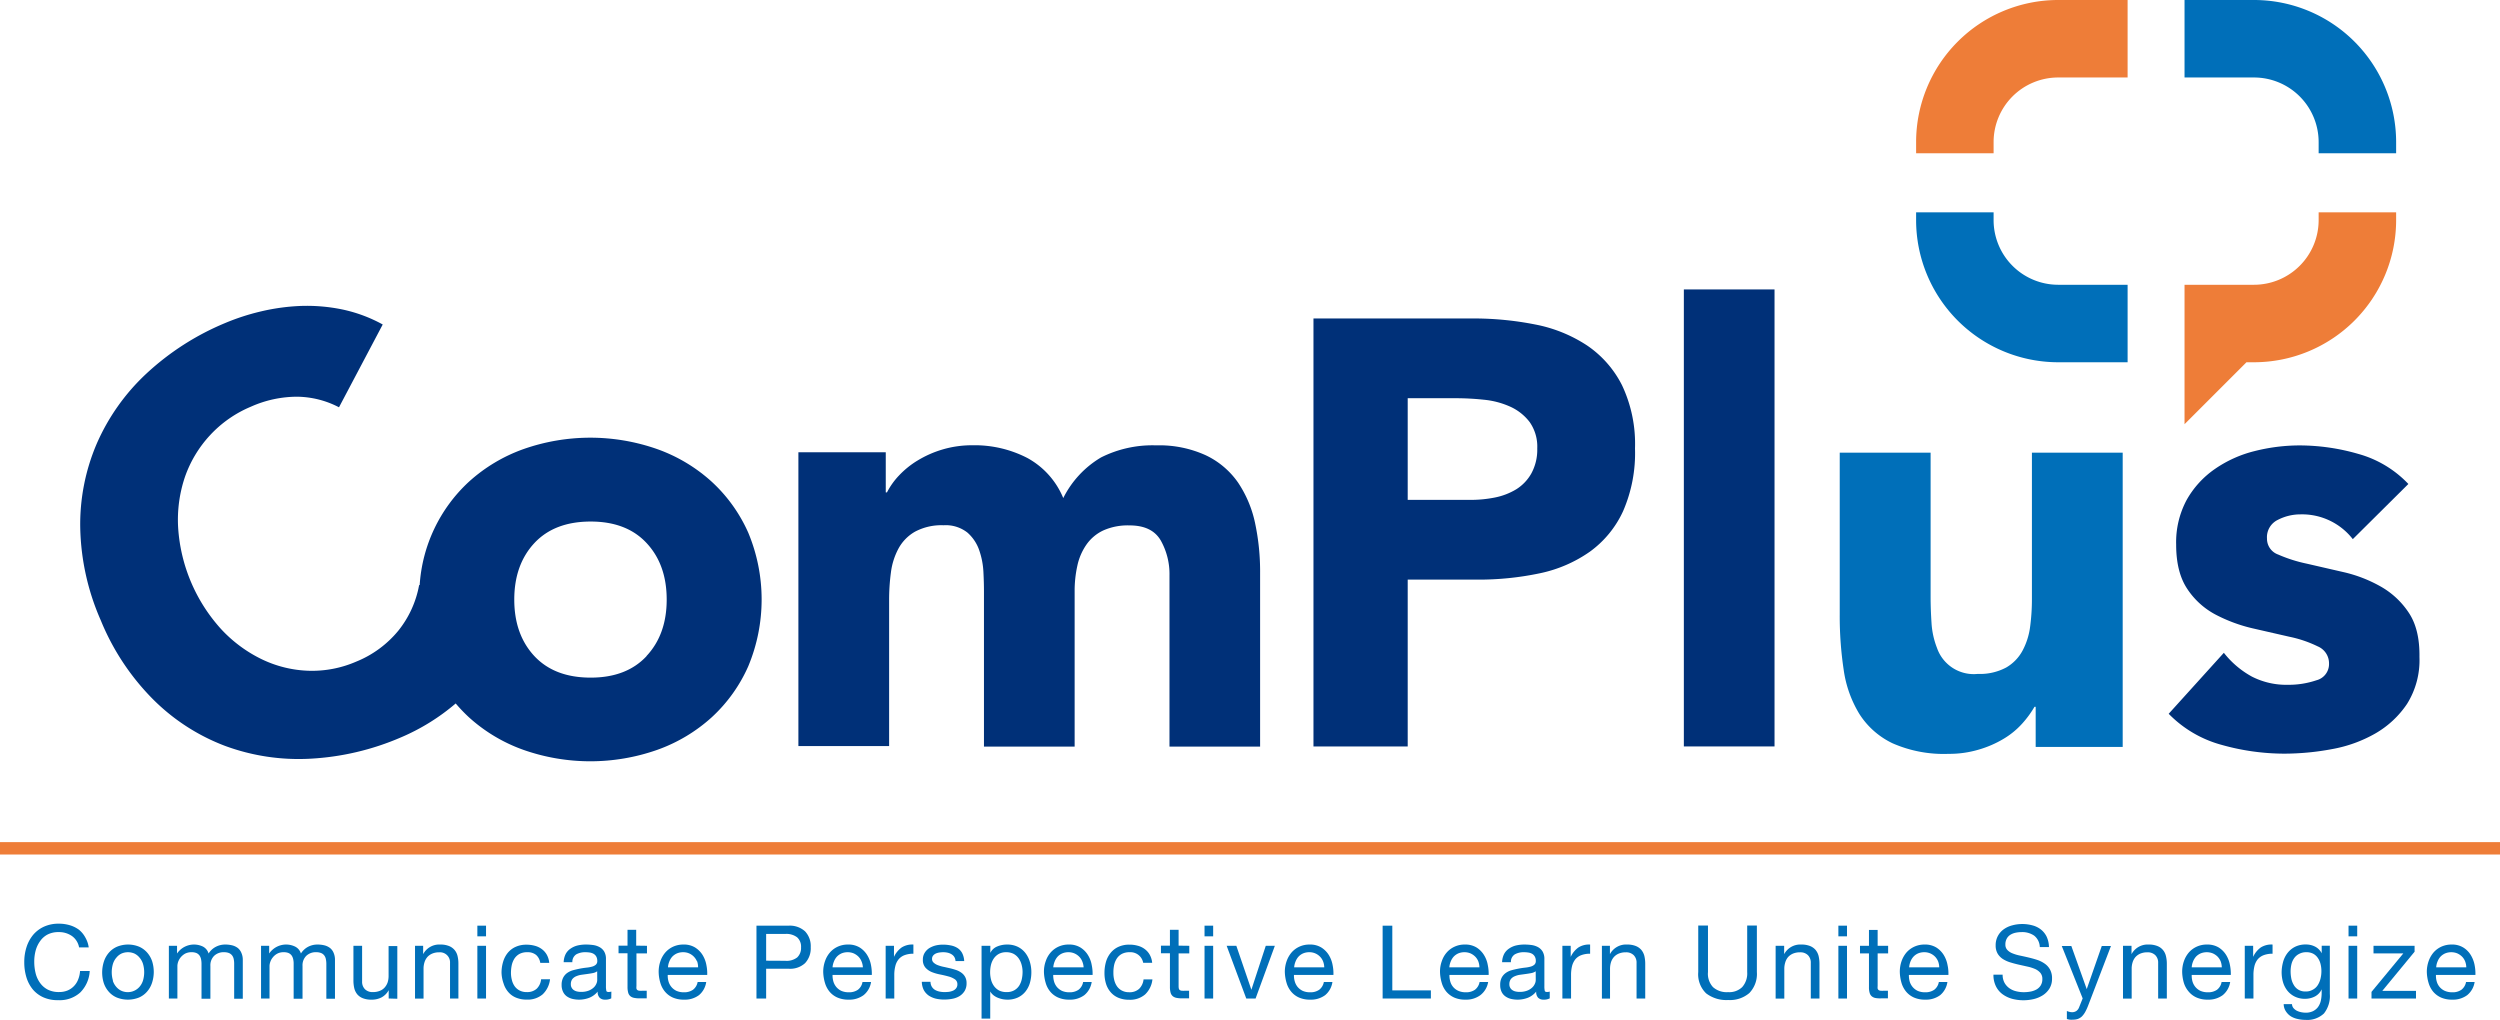 <svg xmlns="http://www.w3.org/2000/svg" viewBox="0 0 498.47 203.35"><defs><style>.cls-1{fill:#006fb9;}.cls-2{fill:#ee7d38;}.cls-3{fill:#003078;}</style></defs><title>about-logo</title><g id="レイヤー_2" data-name="レイヤー 2"><g id="Service"><path class="cls-1" d="M14.33,186.62a4.51,4.51,0,0,0-2.63-.77,4.68,4.68,0,0,0-2.23.49A4.2,4.2,0,0,0,8,187.65a5.72,5.72,0,0,0-.89,1.88,8.45,8.45,0,0,0-.28,2.2,9.4,9.4,0,0,0,.28,2.35A5.53,5.53,0,0,0,8,196a4.36,4.36,0,0,0,1.53,1.32,4.84,4.84,0,0,0,2.24.48,4.33,4.33,0,0,0,1.7-.31,3.8,3.8,0,0,0,1.28-.88,3.87,3.87,0,0,0,.84-1.33,5.29,5.29,0,0,0,.37-1.67h1.93A6.54,6.54,0,0,1,16,197.89a6.1,6.1,0,0,1-4.39,1.53,6.93,6.93,0,0,1-3-.58,5.88,5.88,0,0,1-2.1-1.6,7,7,0,0,1-1.25-2.4,10.15,10.15,0,0,1-.42-3,9.63,9.63,0,0,1,.45-3,7.29,7.29,0,0,1,1.31-2.43,6.2,6.2,0,0,1,2.16-1.64,7,7,0,0,1,3-.6,7.62,7.62,0,0,1,2.16.31,5.88,5.88,0,0,1,1.81.89A5.08,5.08,0,0,1,17,186.9a5.47,5.47,0,0,1,.69,2H15.77A3.58,3.58,0,0,0,14.33,186.62Z"/><path class="cls-1" d="M20.73,191.68a5.08,5.08,0,0,1,1-1.75,4.55,4.55,0,0,1,1.61-1.17,5.84,5.84,0,0,1,4.4,0,4.61,4.61,0,0,1,1.6,1.17,5.08,5.08,0,0,1,1,1.75,7.2,7.2,0,0,1,.32,2.17A7.07,7.07,0,0,1,30.3,196a5,5,0,0,1-1,1.74,4.46,4.46,0,0,1-1.6,1.16,6,6,0,0,1-4.4,0,4.41,4.41,0,0,1-1.61-1.16,5,5,0,0,1-1-1.74,7.07,7.07,0,0,1-.32-2.15A7.2,7.2,0,0,1,20.73,191.68Zm1.76,3.86a3.53,3.53,0,0,0,.71,1.25,3,3,0,0,0,1,.76,3.11,3.11,0,0,0,3.59-.76,3.53,3.53,0,0,0,.71-1.25,5.87,5.87,0,0,0,0-3.39,3.53,3.53,0,0,0-.71-1.25,3,3,0,0,0-1-.78,3.26,3.26,0,0,0-2.55,0,2.94,2.94,0,0,0-1,.78,3.53,3.53,0,0,0-.71,1.25,5.87,5.87,0,0,0,0,3.39Z"/><path class="cls-1" d="M35.3,188.58v1.54h0a4.09,4.09,0,0,1,5.17-1.38,2.28,2.28,0,0,1,1.12,1.38A3.74,3.74,0,0,1,43,188.8a4,4,0,0,1,1.9-.47,5.8,5.8,0,0,1,1.44.17,3.14,3.14,0,0,1,1.1.54,2.53,2.53,0,0,1,.71,1,3.45,3.45,0,0,1,.26,1.39v7.71H46.69V192.2a4.5,4.5,0,0,0-.08-.92,1.81,1.81,0,0,0-.3-.74,1.55,1.55,0,0,0-.62-.5,2.54,2.54,0,0,0-1-.18,2.71,2.71,0,0,0-2,.73,2.65,2.65,0,0,0-.74,2v6.54H40.18V192.2a4.62,4.62,0,0,0-.09-.94,2,2,0,0,0-.31-.74,1.53,1.53,0,0,0-.6-.49,2.44,2.44,0,0,0-1-.17,2.68,2.68,0,0,0-1.3.3,3.16,3.16,0,0,0-.87.74,3.21,3.21,0,0,0-.49.88,2.94,2.94,0,0,0-.15.77v6.54H33.67V188.58Z"/><path class="cls-1" d="M53.67,188.58v1.54h0a4.09,4.09,0,0,1,5.17-1.38A2.28,2.28,0,0,1,60,190.12a3.74,3.74,0,0,1,1.39-1.32,4,4,0,0,1,1.91-.47,5.66,5.66,0,0,1,1.43.17,3.06,3.06,0,0,1,1.1.54,2.43,2.43,0,0,1,.71,1,3.45,3.45,0,0,1,.25,1.39v7.71H65.07V192.2a4.49,4.49,0,0,0-.09-.92,1.81,1.81,0,0,0-.3-.74,1.48,1.48,0,0,0-.62-.5,2.5,2.5,0,0,0-1-.18,2.71,2.71,0,0,0-2,.73,2.65,2.65,0,0,0-.74,2v6.54H58.55V192.2a4,4,0,0,0-.09-.94,2,2,0,0,0-.31-.74,1.53,1.53,0,0,0-.6-.49,2.41,2.41,0,0,0-1-.17,2.62,2.62,0,0,0-1.29.3,2.89,2.89,0,0,0-.87.74,2.76,2.76,0,0,0-.49.88,2.64,2.64,0,0,0-.16.77v6.54H52.05V188.58Z"/><path class="cls-1" d="M77.5,199.09v-1.66h0a3.53,3.53,0,0,1-1.41,1.43,4.14,4.14,0,0,1-2,.46,4.57,4.57,0,0,1-1.73-.28,2.76,2.76,0,0,1-1.12-.78,3.06,3.06,0,0,1-.6-1.21,6.84,6.84,0,0,1-.17-1.56v-6.91h1.73v7.12a2.08,2.08,0,0,0,.57,1.54,2.12,2.12,0,0,0,1.57.57,3.61,3.61,0,0,0,1.37-.24,2.49,2.49,0,0,0,1-.69,3,3,0,0,0,.58-1,4.23,4.23,0,0,0,.19-1.31v-5.94h1.74v10.51Z"/><path class="cls-1" d="M84.37,188.58v1.67h0a3.63,3.63,0,0,1,3.41-1.92,4.53,4.53,0,0,1,1.73.29,2.81,2.81,0,0,1,1.12.79,2.87,2.87,0,0,1,.6,1.21,6.32,6.32,0,0,1,.17,1.56v6.91H89.73V192a2,2,0,0,0-2.14-2.12,3.53,3.53,0,0,0-1.37.24,2.76,2.76,0,0,0-1,.69,3,3,0,0,0-.58,1.05,4.23,4.23,0,0,0-.19,1.31v5.94H82.75V188.58Z"/><path class="cls-1" d="M95.18,186.69v-2.12h1.73v2.12Zm1.73,1.89v10.51H95.18V188.58Z"/><path class="cls-1" d="M106.9,190.41a2.62,2.62,0,0,0-1.75-.55,3.23,3.23,0,0,0-1.57.34,2.89,2.89,0,0,0-1,.92,4.16,4.16,0,0,0-.54,1.31,7.81,7.81,0,0,0-.16,1.54,5.58,5.58,0,0,0,.18,1.42,3.6,3.6,0,0,0,.54,1.23,2.74,2.74,0,0,0,1,.87,2.94,2.94,0,0,0,1.41.32,2.81,2.81,0,0,0,2-.67,3,3,0,0,0,.88-1.89h1.78a4.89,4.89,0,0,1-1.46,3,4.59,4.59,0,0,1-3.18,1.06,5.47,5.47,0,0,1-2.13-.39,4,4,0,0,1-1.54-1.1,4.65,4.65,0,0,1-.94-1.69A7.16,7.16,0,0,1,100,194a7.52,7.52,0,0,1,.31-2.21,5.15,5.15,0,0,1,.92-1.79,4.33,4.33,0,0,1,1.56-1.2,5.11,5.11,0,0,1,2.18-.44,6.14,6.14,0,0,1,1.68.22,4,4,0,0,1,1.38.66,3.61,3.61,0,0,1,1,1.13,4.11,4.11,0,0,1,.48,1.61h-1.79A2.6,2.6,0,0,0,106.9,190.41Z"/><path class="cls-1" d="M121.88,199.06a2.56,2.56,0,0,1-1.25.26,1.48,1.48,0,0,1-1.06-.38,1.61,1.61,0,0,1-.4-1.23,4.17,4.17,0,0,1-1.66,1.23,5.74,5.74,0,0,1-3.4.22,3.32,3.32,0,0,1-1.11-.51,2.38,2.38,0,0,1-.74-.91,3.06,3.06,0,0,1-.28-1.35,3.1,3.1,0,0,1,.31-1.46,2.68,2.68,0,0,1,.8-.93,3.74,3.74,0,0,1,1.14-.54c.43-.12.87-.22,1.31-.31s.93-.16,1.36-.21a6.76,6.76,0,0,0,1.13-.2,1.86,1.86,0,0,0,.77-.39.93.93,0,0,0,.29-.74,1.76,1.76,0,0,0-.22-.92,1.47,1.47,0,0,0-.55-.53,2.2,2.2,0,0,0-.75-.24,5.76,5.76,0,0,0-.82-.06,3.66,3.66,0,0,0-1.84.42,1.77,1.77,0,0,0-.79,1.57h-1.73a3.86,3.86,0,0,1,.41-1.65,3,3,0,0,1,1-1.08,4.17,4.17,0,0,1,1.39-.61,7.46,7.46,0,0,1,1.68-.18,11.14,11.14,0,0,1,1.41.1,3.73,3.73,0,0,1,1.27.42,2.43,2.43,0,0,1,.92.88,2.86,2.86,0,0,1,.35,1.49v5.4a3.9,3.9,0,0,0,.07.89c0,.19.2.28.47.28a2,2,0,0,0,.54-.08Zm-2.81-5.4a2.13,2.13,0,0,1-.86.36q-.52.1-1.11.18l-1.17.16a4.23,4.23,0,0,0-1.06.3,1.89,1.89,0,0,0-.76.57,1.65,1.65,0,0,0-.29,1,1.33,1.33,0,0,0,.17.72,1.3,1.3,0,0,0,.45.48,1.76,1.76,0,0,0,.64.26,3.19,3.19,0,0,0,.77.08,4.05,4.05,0,0,0,1.47-.23,3.06,3.06,0,0,0,1-.59,2.17,2.17,0,0,0,.57-.77,1.79,1.79,0,0,0,.19-.78Z"/><path class="cls-1" d="M129,188.58v1.52h-2.1v6.53a2,2,0,0,0,0,.49.53.53,0,0,0,.19.29.86.86,0,0,0,.4.13,5.86,5.86,0,0,0,.66,0h.8v1.52h-1.33a5.53,5.53,0,0,1-1.15-.09,1.75,1.75,0,0,1-.77-.33,1.42,1.42,0,0,1-.44-.69,4.18,4.18,0,0,1-.14-1.18v-6.7h-1.79v-1.52h1.79v-3.16h1.73v3.16Z"/><path class="cls-1" d="M139.37,198.42a4.73,4.73,0,0,1-3,.9,5.45,5.45,0,0,1-2.19-.41,4.31,4.31,0,0,1-1.55-1.14,4.77,4.77,0,0,1-.95-1.75,8.05,8.05,0,0,1-.35-2.21,6.39,6.39,0,0,1,.36-2.2,5.17,5.17,0,0,1,1-1.73,4.63,4.63,0,0,1,1.56-1.14,4.85,4.85,0,0,1,2-.41,4.28,4.28,0,0,1,2.33.58,4.68,4.68,0,0,1,1.49,1.48,5.73,5.73,0,0,1,.77,2,8.36,8.36,0,0,1,.17,2h-7.87a4.09,4.09,0,0,0,.16,1.32,3.09,3.09,0,0,0,.59,1.1,3,3,0,0,0,1,.76,3.55,3.55,0,0,0,1.48.28,3.06,3.06,0,0,0,1.8-.5,2.5,2.5,0,0,0,.93-1.55h1.71A4.16,4.16,0,0,1,139.37,198.42Zm-.41-6.75a3,3,0,0,0-.64-.95,2.91,2.91,0,0,0-2.12-.86,3.11,3.11,0,0,0-1.21.23,2.91,2.91,0,0,0-.93.64,3.15,3.15,0,0,0-.61,1,3.39,3.39,0,0,0-.26,1.15h6A3.78,3.78,0,0,0,139,191.67Z"/><path class="cls-1" d="M157.2,184.57a4.51,4.51,0,0,1,3.32,1.13,4.29,4.29,0,0,1,1.13,3.16,4.33,4.33,0,0,1-1.13,3.18,4.38,4.38,0,0,1-3.32,1.11h-4.44v5.94h-1.93V184.57Zm-.66,7a3.46,3.46,0,0,0,2.41-.67,2.58,2.58,0,0,0,.77-2,2.5,2.5,0,0,0-.77-2,3.51,3.51,0,0,0-2.41-.68h-3.78v5.33Z"/><path class="cls-1" d="M172.19,198.42a4.77,4.77,0,0,1-3,.9,5.45,5.45,0,0,1-2.19-.41,4.26,4.26,0,0,1-1.56-1.14,4.9,4.9,0,0,1-.94-1.75,8.44,8.44,0,0,1-.36-2.21,6.38,6.38,0,0,1,.37-2.2,5.17,5.17,0,0,1,1-1.73,4.63,4.63,0,0,1,1.56-1.14,4.82,4.82,0,0,1,2-.41,4.31,4.31,0,0,1,2.33.58,4.65,4.65,0,0,1,1.48,1.48,5.74,5.74,0,0,1,.78,2,8.9,8.9,0,0,1,.17,2H166a4.39,4.39,0,0,0,.17,1.32,3.09,3.09,0,0,0,.59,1.1,3,3,0,0,0,1,.76,3.63,3.63,0,0,0,1.49.28,3.06,3.06,0,0,0,1.8-.5,2.45,2.45,0,0,0,.92-1.55h1.71A4.15,4.15,0,0,1,172.19,198.42Zm-.42-6.75a2.82,2.82,0,0,0-.63-.95,3.18,3.18,0,0,0-.93-.63,3.08,3.08,0,0,0-1.19-.23,3.16,3.16,0,0,0-1.22.23,3,3,0,0,0-.92.64,3.15,3.15,0,0,0-.61,1,3.65,3.65,0,0,0-.27,1.15h6.05A3.52,3.52,0,0,0,171.77,191.67Z"/><path class="cls-1" d="M178.25,188.58v2.21h0a4.74,4.74,0,0,1,1.55-1.89,4,4,0,0,1,2.32-.57v1.83a4.9,4.9,0,0,0-1.77.29,2.84,2.84,0,0,0-1.18.83,3.36,3.36,0,0,0-.65,1.34,6.93,6.93,0,0,0-.21,1.79v4.68h-1.72V188.58Z"/><path class="cls-1" d="M185.8,196.75a1.93,1.93,0,0,0,.64.63,3.1,3.1,0,0,0,.9.33,4.9,4.9,0,0,0,1,.1,8.59,8.59,0,0,0,.86-.05,3.4,3.4,0,0,0,.82-.23,1.55,1.55,0,0,0,.62-.48,1.23,1.23,0,0,0,.25-.8,1.15,1.15,0,0,0-.51-1,4.27,4.27,0,0,0-1.27-.56c-.51-.14-1.06-.27-1.66-.39a8.94,8.94,0,0,1-1.66-.48,3.43,3.43,0,0,1-1.27-.89,2.3,2.3,0,0,1-.51-1.59,2.49,2.49,0,0,1,.36-1.36,3,3,0,0,1,.91-.93,4.73,4.73,0,0,1,1.26-.53,6.16,6.16,0,0,1,1.4-.17,7.76,7.76,0,0,1,1.65.16,3.81,3.81,0,0,1,1.33.52,2.75,2.75,0,0,1,.92,1,3.88,3.88,0,0,1,.41,1.6h-1.73a1.81,1.81,0,0,0-.26-.85,1.7,1.7,0,0,0-.57-.53,2.47,2.47,0,0,0-.77-.3,3.93,3.93,0,0,0-.84-.09,5.12,5.12,0,0,0-.78.06,2.7,2.7,0,0,0-.73.21,1.53,1.53,0,0,0-.52.41,1,1,0,0,0-.21.66.93.93,0,0,0,.32.74,2.41,2.41,0,0,0,.8.49,7.17,7.17,0,0,0,1.1.33c.41.08.81.18,1.22.27a12.44,12.44,0,0,1,1.27.35,3.89,3.89,0,0,1,1.1.54,2.48,2.48,0,0,1,.77.84,2.45,2.45,0,0,1,.3,1.26,2.89,2.89,0,0,1-.4,1.59,3.14,3.14,0,0,1-1,1,4.27,4.27,0,0,1-1.45.54,8.75,8.75,0,0,1-1.6.15,7.56,7.56,0,0,1-1.67-.18,4.53,4.53,0,0,1-1.4-.6,3.26,3.26,0,0,1-1-1.1,3.8,3.8,0,0,1-.4-1.66h1.73A2,2,0,0,0,185.8,196.75Z"/><path class="cls-1" d="M197.46,188.58V190h0a2.6,2.6,0,0,1,1.34-1.27,5.09,5.09,0,0,1,2-.4,4.77,4.77,0,0,1,2.13.45,4.34,4.34,0,0,1,1.5,1.21,5.33,5.33,0,0,1,.9,1.76,7,7,0,0,1,.31,2.12,7.63,7.63,0,0,1-.29,2.11,5,5,0,0,1-.9,1.74,4.23,4.23,0,0,1-1.5,1.17,4.85,4.85,0,0,1-2.11.43,5.73,5.73,0,0,1-.87-.08,5.54,5.54,0,0,1-.94-.27,3.7,3.7,0,0,1-.89-.49,2.8,2.8,0,0,1-.7-.79h0v5.41h-1.73V188.58Zm6.22,3.73a3.9,3.9,0,0,0-.59-1.25,3,3,0,0,0-1-.88,3.18,3.18,0,0,0-1.46-.32,3,3,0,0,0-1.48.34,3,3,0,0,0-1,.91,3.94,3.94,0,0,0-.56,1.27,6.46,6.46,0,0,0-.17,1.45,6.14,6.14,0,0,0,.18,1.49,3.7,3.7,0,0,0,.58,1.27,3.07,3.07,0,0,0,1,.89,3.25,3.25,0,0,0,1.52.33,3,3,0,0,0,1.5-.34,2.85,2.85,0,0,0,1-.92,4.08,4.08,0,0,0,.53-1.3,6.85,6.85,0,0,0,.16-1.51A5.35,5.35,0,0,0,203.68,192.31Z"/><path class="cls-1" d="M216.2,198.42a4.77,4.77,0,0,1-3,.9,5.45,5.45,0,0,1-2.19-.41,4.26,4.26,0,0,1-1.56-1.14,4.75,4.75,0,0,1-.94-1.75,8.44,8.44,0,0,1-.36-2.21,6.16,6.16,0,0,1,.37-2.2,5,5,0,0,1,1-1.73,4.63,4.63,0,0,1,1.56-1.14,4.81,4.81,0,0,1,2-.41,4.26,4.26,0,0,1,2.33.58,4.58,4.58,0,0,1,1.49,1.48,5.53,5.53,0,0,1,.77,2,8.39,8.39,0,0,1,.18,2H210a4.39,4.39,0,0,0,.17,1.32,3.06,3.06,0,0,0,.58,1.1,3.11,3.11,0,0,0,1,.76,3.6,3.6,0,0,0,1.49.28,3.06,3.06,0,0,0,1.8-.5,2.45,2.45,0,0,0,.92-1.55h1.71A4.19,4.19,0,0,1,216.2,198.42Zm-.42-6.75a2.82,2.82,0,0,0-.63-.95,3.1,3.1,0,0,0-.94-.63,3,3,0,0,0-1.19-.23,3.14,3.14,0,0,0-1.21.23,2.76,2.76,0,0,0-.92.64,3.15,3.15,0,0,0-.61,1,3.65,3.65,0,0,0-.27,1.15h6.05A3.52,3.52,0,0,0,215.78,191.67Z"/><path class="cls-1" d="M227,190.41a2.6,2.6,0,0,0-1.75-.55,3.26,3.26,0,0,0-1.57.34,2.77,2.77,0,0,0-1,.92,3.94,3.94,0,0,0-.54,1.31A7.12,7.12,0,0,0,222,194a5.58,5.58,0,0,0,.17,1.42,3.81,3.81,0,0,0,.54,1.23,2.74,2.74,0,0,0,1,.87,3,3,0,0,0,1.41.32,2.81,2.81,0,0,0,2-.67,3.06,3.06,0,0,0,.89-1.89h1.77a4.84,4.84,0,0,1-1.46,3,4.59,4.59,0,0,1-3.18,1.06,5.47,5.47,0,0,1-2.13-.39,4.1,4.1,0,0,1-1.54-1.1,4.65,4.65,0,0,1-.94-1.69,7.16,7.16,0,0,1-.31-2.17,7.87,7.87,0,0,1,.3-2.21,5,5,0,0,1,.93-1.79,4.29,4.29,0,0,1,1.55-1.2,5.11,5.11,0,0,1,2.18-.44,6.09,6.09,0,0,1,1.68.22,4,4,0,0,1,1.38.66,3.61,3.61,0,0,1,1,1.13,4.12,4.12,0,0,1,.49,1.61h-1.79A2.61,2.61,0,0,0,227,190.41Z"/><path class="cls-1" d="M237.13,188.58v1.52H235v6.53a2,2,0,0,0,.05.49.53.53,0,0,0,.19.29.86.86,0,0,0,.4.13,5.86,5.86,0,0,0,.66,0h.79v1.52h-1.32a5.59,5.59,0,0,1-1.15-.09,1.7,1.7,0,0,1-.77-.33,1.42,1.42,0,0,1-.44-.69,4.18,4.18,0,0,1-.14-1.18v-6.7h-1.79v-1.52h1.79v-3.16H235v3.16Z"/><path class="cls-1" d="M240.17,186.69v-2.12h1.72v2.12Zm1.72,1.89v10.51h-1.72V188.58Z"/><path class="cls-1" d="M248.49,199.09l-3.91-10.51h1.93l3,8.77h0l2.87-8.77h1.81l-3.84,10.51Z"/><path class="cls-1" d="M264.22,198.42a4.77,4.77,0,0,1-3,.9,5.4,5.4,0,0,1-2.18-.41,4.23,4.23,0,0,1-1.55-1.14,4.77,4.77,0,0,1-.95-1.75,8.44,8.44,0,0,1-.36-2.21,6.38,6.38,0,0,1,.37-2.2,5.34,5.34,0,0,1,1-1.73,4.63,4.63,0,0,1,1.56-1.14,4.77,4.77,0,0,1,2-.41,4.28,4.28,0,0,1,2.33.58,4.68,4.68,0,0,1,1.49,1.48,5.73,5.73,0,0,1,.77,2,8.36,8.36,0,0,1,.17,2H258a4.09,4.09,0,0,0,.17,1.32,3.06,3.06,0,0,0,.58,1.1,3.11,3.11,0,0,0,1,.76,3.59,3.59,0,0,0,1.48.28,3,3,0,0,0,1.8-.5,2.5,2.5,0,0,0,.93-1.55h1.71A4.16,4.16,0,0,1,264.22,198.42Zm-.42-6.75a2.82,2.82,0,0,0-.63-.95,2.91,2.91,0,0,0-2.12-.86,3.11,3.11,0,0,0-1.21.23,2.76,2.76,0,0,0-.92.64,3.15,3.15,0,0,0-.61,1,3.65,3.65,0,0,0-.27,1.15h6A3.52,3.52,0,0,0,263.8,191.67Z"/><path class="cls-1" d="M277.61,184.57v12.9h7.69v1.62h-9.62V184.57Z"/><path class="cls-1" d="M295.17,198.42a4.77,4.77,0,0,1-3,.9,5.45,5.45,0,0,1-2.19-.41,4.44,4.44,0,0,1-1.56-1.14,4.75,4.75,0,0,1-.94-1.75,8.44,8.44,0,0,1-.36-2.21,6.16,6.16,0,0,1,.37-2.2,5,5,0,0,1,1-1.73,4.57,4.57,0,0,1,1.57-1.14,4.77,4.77,0,0,1,2-.41,4.31,4.31,0,0,1,2.33.58,4.65,4.65,0,0,1,1.48,1.48,5.53,5.53,0,0,1,.77,2,8.39,8.39,0,0,1,.18,2H289a4.39,4.39,0,0,0,.17,1.32,2.86,2.86,0,0,0,1.63,1.86,3.55,3.55,0,0,0,1.48.28,3.06,3.06,0,0,0,1.8-.5,2.5,2.5,0,0,0,.93-1.55h1.71A4.16,4.16,0,0,1,295.17,198.42Zm-.42-6.75a2.82,2.82,0,0,0-.63-.95,3.18,3.18,0,0,0-.93-.63,3.09,3.09,0,0,0-1.2-.23,3.14,3.14,0,0,0-1.21.23,2.87,2.87,0,0,0-.92.64,3.15,3.15,0,0,0-.61,1,3.65,3.65,0,0,0-.27,1.15h6A3.52,3.52,0,0,0,294.75,191.67Z"/><path class="cls-1" d="M309,199.06a2.49,2.49,0,0,1-1.24.26,1.5,1.5,0,0,1-1.07-.38,1.65,1.65,0,0,1-.39-1.23,4.1,4.1,0,0,1-1.66,1.23,5.74,5.74,0,0,1-3.4.22,3.18,3.18,0,0,1-1.1-.51,2.32,2.32,0,0,1-.75-.91,3.07,3.07,0,0,1-.27-1.35,3.1,3.1,0,0,1,.3-1.46,2.7,2.7,0,0,1,.81-.93,3.58,3.58,0,0,1,1.13-.54c.43-.12.87-.22,1.32-.31s.92-.16,1.35-.21a6.57,6.57,0,0,0,1.13-.2,1.86,1.86,0,0,0,.77-.39.93.93,0,0,0,.29-.74,1.67,1.67,0,0,0-.22-.92,1.52,1.52,0,0,0-.54-.53,2.33,2.33,0,0,0-.76-.24,5.69,5.69,0,0,0-.83-.06,3.58,3.58,0,0,0-1.82.42,1.72,1.72,0,0,0-.79,1.57H299.5a3.86,3.86,0,0,1,.41-1.65,3,3,0,0,1,1-1.08,4.17,4.17,0,0,1,1.39-.61,7.46,7.46,0,0,1,1.68-.18,11.3,11.3,0,0,1,1.42.1,3.88,3.88,0,0,1,1.27.42,2.47,2.47,0,0,1,.91.88,2.86,2.86,0,0,1,.35,1.49v5.4a3.9,3.9,0,0,0,.07.89c0,.19.2.28.47.28a1.8,1.8,0,0,0,.53-.08Zm-2.8-5.4a2.19,2.19,0,0,1-.86.36q-.52.1-1.11.18l-1.17.16a4.23,4.23,0,0,0-1.06.3,1.89,1.89,0,0,0-.76.57,1.65,1.65,0,0,0-.29,1,1.33,1.33,0,0,0,.17.72,1.3,1.3,0,0,0,.45.48,1.76,1.76,0,0,0,.64.26,3.19,3.19,0,0,0,.77.08,4.05,4.05,0,0,0,1.47-.23,3,3,0,0,0,1-.59,2.17,2.17,0,0,0,.57-.77,1.79,1.79,0,0,0,.19-.78Z"/><path class="cls-1" d="M313.18,188.58v2.21h0a4.75,4.75,0,0,1,1.56-1.89,4,4,0,0,1,2.31-.57v1.83a4.9,4.9,0,0,0-1.77.29,2.84,2.84,0,0,0-1.18.83,3.64,3.64,0,0,0-.65,1.34,7.42,7.42,0,0,0-.2,1.79v4.68h-1.73V188.58Z"/><path class="cls-1" d="M321,188.58v1.67h0a3.64,3.64,0,0,1,3.42-1.92,4.56,4.56,0,0,1,1.73.29,2.88,2.88,0,0,1,1.12.79,3.13,3.13,0,0,1,.6,1.21,6.84,6.84,0,0,1,.17,1.56v6.91h-1.73V192a2.08,2.08,0,0,0-.57-1.55,2.12,2.12,0,0,0-1.57-.57,3.57,3.57,0,0,0-1.37.24,2.72,2.72,0,0,0-1,.69,3,3,0,0,0-.59,1.05,4.55,4.55,0,0,0-.19,1.31v5.94H319.4V188.58Z"/><path class="cls-1" d="M348.8,198a5.94,5.94,0,0,1-4.23,1.39,6.61,6.61,0,0,1-4.39-1.33,5.27,5.27,0,0,1-1.57-4.24v-9.28h1.94v9.28a3.91,3.91,0,0,0,1,3,4.09,4.09,0,0,0,3,1,3.71,3.71,0,0,0,2.82-1,4.09,4.09,0,0,0,1-3v-9.28h1.93v9.28A5.48,5.48,0,0,1,348.8,198Z"/><path class="cls-1" d="M355.74,188.58v1.67h0a3.64,3.64,0,0,1,3.42-1.92,4.56,4.56,0,0,1,1.73.29,2.88,2.88,0,0,1,1.12.79,3.13,3.13,0,0,1,.6,1.21,6.84,6.84,0,0,1,.17,1.56v6.91h-1.73V192a2.08,2.08,0,0,0-.57-1.55,2.11,2.11,0,0,0-1.56-.57,3.62,3.62,0,0,0-1.38.24,2.85,2.85,0,0,0-1,.69,2.82,2.82,0,0,0-.57,1.05,4.23,4.23,0,0,0-.2,1.31v5.94h-1.73V188.58Z"/><path class="cls-1" d="M366.55,186.69v-2.12h1.72v2.12Zm1.72,1.89v10.51h-1.72V188.58Z"/><path class="cls-1" d="M376.47,188.58v1.52h-2.09v6.53a2.13,2.13,0,0,0,0,.49.61.61,0,0,0,.2.29.82.82,0,0,0,.4.13,5.86,5.86,0,0,0,.66,0h.79v1.52h-1.32A5.53,5.53,0,0,1,374,199a1.65,1.65,0,0,1-.77-.33,1.36,1.36,0,0,1-.44-.69,3.84,3.84,0,0,1-.14-1.18v-6.7h-1.79v-1.52h1.79v-3.16h1.73v3.16Z"/><path class="cls-1" d="M386.85,198.42a4.77,4.77,0,0,1-3,.9,5.45,5.45,0,0,1-2.19-.41,4.26,4.26,0,0,1-1.56-1.14,4.92,4.92,0,0,1-.95-1.75,8.45,8.45,0,0,1-.35-2.21,6.39,6.39,0,0,1,.36-2.2,5.34,5.34,0,0,1,1-1.73,4.66,4.66,0,0,1,1.57-1.14,4.82,4.82,0,0,1,2-.41,4.31,4.31,0,0,1,2.33.58,4.65,4.65,0,0,1,1.48,1.48,5.73,5.73,0,0,1,.77,2,7.91,7.91,0,0,1,.18,2h-7.88a4.73,4.73,0,0,0,.16,1.32,3.11,3.11,0,0,0,.6,1.1,3,3,0,0,0,1,.76,3.6,3.6,0,0,0,1.49.28,3.06,3.06,0,0,0,1.8-.5,2.45,2.45,0,0,0,.92-1.55h1.71A4.19,4.19,0,0,1,386.85,198.42Zm-.42-6.75a3,3,0,0,0-.63-.95,3.1,3.1,0,0,0-.94-.63,3,3,0,0,0-1.19-.23,3.14,3.14,0,0,0-1.21.23,2.76,2.76,0,0,0-.92.64,3.18,3.18,0,0,0-.62,1,3.94,3.94,0,0,0-.26,1.15h6A3.52,3.52,0,0,0,386.43,191.67Z"/><path class="cls-1" d="M405.58,186.55a4.18,4.18,0,0,0-2.48-.7,5.93,5.93,0,0,0-1.19.12,3.21,3.21,0,0,0-1.06.41,2.1,2.1,0,0,0-.72.76,2.3,2.3,0,0,0-.28,1.19,1.5,1.5,0,0,0,.4,1.09,2.77,2.77,0,0,0,1.05.68,8.07,8.07,0,0,0,1.5.44c.56.12,1.12.24,1.7.38s1.14.29,1.69.47a5.85,5.85,0,0,1,1.5.75,3.43,3.43,0,0,1,1.06,1.18,3.57,3.57,0,0,1,.4,1.79,3.7,3.7,0,0,1-.52,2,4.25,4.25,0,0,1-1.33,1.34,6,6,0,0,1-1.83.76,9.16,9.16,0,0,1-2,.23,8.71,8.71,0,0,1-2.31-.3,5.86,5.86,0,0,1-1.91-.93,4.3,4.3,0,0,1-1.3-1.59,5,5,0,0,1-.48-2.28h1.83a3.34,3.34,0,0,0,.35,1.57,3.3,3.3,0,0,0,.94,1.09,3.81,3.81,0,0,0,1.35.63,6.08,6.08,0,0,0,1.59.2,7.45,7.45,0,0,0,1.32-.12,3.92,3.92,0,0,0,1.18-.41,2.39,2.39,0,0,0,.86-.81,2.34,2.34,0,0,0,.33-1.3,1.85,1.85,0,0,0-.4-1.22,3.06,3.06,0,0,0-1.06-.77,8.15,8.15,0,0,0-1.49-.47l-1.7-.38c-.58-.13-1.15-.28-1.7-.45a6,6,0,0,1-1.5-.67,3.31,3.31,0,0,1-1.06-1.08,3.2,3.2,0,0,1-.4-1.65,3.86,3.86,0,0,1,.46-1.91,3.93,3.93,0,0,1,1.18-1.32,5.11,5.11,0,0,1,1.69-.77,7.44,7.44,0,0,1,1.94-.26,7.64,7.64,0,0,1,2.08.27,4.56,4.56,0,0,1,1.68.83,4.11,4.11,0,0,1,1.14,1.43,5.18,5.18,0,0,1,.46,2.07h-1.83A3,3,0,0,0,405.58,186.55Z"/><path class="cls-1" d="M416.35,200.5a10.15,10.15,0,0,1-.6,1.3,4.11,4.11,0,0,1-.65.87,2.43,2.43,0,0,1-.79.49,3.15,3.15,0,0,1-1,.15,4.17,4.17,0,0,1-.61,0,3.4,3.4,0,0,1-.59-.14v-1.59a2.77,2.77,0,0,0,.51.17,2.12,2.12,0,0,0,.51.07,1.47,1.47,0,0,0,.88-.25,1.56,1.56,0,0,0,.54-.73l.71-1.77-4.17-10.45H413l3.07,8.6h0l3-8.6h1.83Z"/><path class="cls-1" d="M425,188.58v1.67h0a3.64,3.64,0,0,1,3.42-1.92,4.51,4.51,0,0,1,1.72.29,2.74,2.74,0,0,1,1.12.79,2.87,2.87,0,0,1,.6,1.21,6.3,6.3,0,0,1,.18,1.56v6.91h-1.73V192a2.08,2.08,0,0,0-.57-1.55,2.13,2.13,0,0,0-1.57-.57,3.57,3.57,0,0,0-1.37.24,2.76,2.76,0,0,0-1,.69,3,3,0,0,0-.58,1.05,4.23,4.23,0,0,0-.19,1.31v5.94h-1.73V188.58Z"/><path class="cls-1" d="M443.19,198.42a4.78,4.78,0,0,1-3,.9,5.37,5.37,0,0,1-2.18-.41,4.26,4.26,0,0,1-1.56-1.14,4.92,4.92,0,0,1-1-1.75,8.45,8.45,0,0,1-.35-2.21,6.39,6.39,0,0,1,.36-2.2,5.34,5.34,0,0,1,1-1.73,4.66,4.66,0,0,1,1.57-1.14,4.81,4.81,0,0,1,2-.41,4.37,4.37,0,0,1,2.34.58,4.65,4.65,0,0,1,1.48,1.48,5.73,5.73,0,0,1,.77,2,8.94,8.94,0,0,1,.18,2H437a4.39,4.39,0,0,0,.16,1.32,3.09,3.09,0,0,0,.59,1.1,3,3,0,0,0,1,.76,3.6,3.6,0,0,0,1.49.28,3.06,3.06,0,0,0,1.8-.5,2.49,2.49,0,0,0,.92-1.55h1.71A4.19,4.19,0,0,1,443.19,198.42Zm-.42-6.75a3.15,3.15,0,0,0-.63-.95,3.23,3.23,0,0,0-.94-.63,3.25,3.25,0,0,0-2.4,0,2.91,2.91,0,0,0-.93.64,3.36,3.36,0,0,0-.61,1,3.64,3.64,0,0,0-.26,1.15h6A3.78,3.78,0,0,0,442.77,191.67Z"/><path class="cls-1" d="M449.25,188.58v2.21h0a4.72,4.72,0,0,1,1.54-1.89,4,4,0,0,1,2.33-.57v1.83a4.86,4.86,0,0,0-1.77.29,2.87,2.87,0,0,0-1.19.83,3.49,3.49,0,0,0-.65,1.34,7.42,7.42,0,0,0-.2,1.79v4.68h-1.73V188.58Z"/><path class="cls-1" d="M463.37,202.07a4.85,4.85,0,0,1-3.71,1.28,6.43,6.43,0,0,1-1.49-.17,4.31,4.31,0,0,1-1.39-.53,3.34,3.34,0,0,1-1-1,2.64,2.64,0,0,1-.44-1.44H457a1.27,1.27,0,0,0,.29.79,2.31,2.31,0,0,0,.67.53,3.63,3.63,0,0,0,.86.29,5,5,0,0,0,.91.1,3.33,3.33,0,0,0,1.44-.3,2.83,2.83,0,0,0,1-.81,3.47,3.47,0,0,0,.57-1.26,7.2,7.2,0,0,0,.17-1.6v-.69h0a3,3,0,0,1-1.36,1.43,4.24,4.24,0,0,1-1.92.46,4.52,4.52,0,0,1-2.05-.43,4.31,4.31,0,0,1-1.47-1.15,5,5,0,0,1-.89-1.69,7.13,7.13,0,0,1-.29-2,8,8,0,0,1,.25-1.92,5.11,5.11,0,0,1,.81-1.79,4.5,4.5,0,0,1,1.5-1.33,4.67,4.67,0,0,1,2.31-.52,3.92,3.92,0,0,1,1.83.44,3.08,3.08,0,0,1,1.29,1.31h0v-1.5h1.62v9.62A5.6,5.6,0,0,1,463.37,202.07Zm-2.22-4.74a2.63,2.63,0,0,0,1-.93,4.36,4.36,0,0,0,.54-1.31,6.15,6.15,0,0,0,.17-1.47,5.68,5.68,0,0,0-.16-1.36,3.55,3.55,0,0,0-.52-1.21,2.65,2.65,0,0,0-.92-.87,2.83,2.83,0,0,0-1.39-.32,2.89,2.89,0,0,0-1.42.32,2.68,2.68,0,0,0-1,.84,3.5,3.5,0,0,0-.56,1.22,6.17,6.17,0,0,0-.17,1.44,7.7,7.7,0,0,0,.14,1.43,4,4,0,0,0,.5,1.29,2.54,2.54,0,0,0,.91.93,2.6,2.6,0,0,0,1.42.36A2.71,2.71,0,0,0,461.15,197.33Z"/><path class="cls-1" d="M468.27,186.69v-2.12H470v2.12Zm1.73,1.89v10.51h-1.73V188.58Z"/><path class="cls-1" d="M479.19,190.1h-5.94v-1.52h8.19v1.18L475,197.57h6.72v1.52h-8.87v-1.32Z"/><path class="cls-1" d="M491.93,198.42a4.77,4.77,0,0,1-3,.9,5.45,5.45,0,0,1-2.19-.41,4.44,4.44,0,0,1-1.56-1.14,4.9,4.9,0,0,1-.94-1.75,8.44,8.44,0,0,1-.36-2.21,6.38,6.38,0,0,1,.37-2.2,5.34,5.34,0,0,1,1-1.73,4.63,4.63,0,0,1,1.56-1.14,4.85,4.85,0,0,1,2-.41,4.25,4.25,0,0,1,2.32.58,4.49,4.49,0,0,1,1.49,1.48,6,6,0,0,1,.78,2,8.9,8.9,0,0,1,.17,2h-7.87a4.09,4.09,0,0,0,.16,1.32,2.88,2.88,0,0,0,1.62,1.86,3.6,3.6,0,0,0,1.49.28,3,3,0,0,0,1.8-.5,2.5,2.5,0,0,0,.93-1.55h1.71A4.16,4.16,0,0,1,491.93,198.42Zm-.42-6.75a2.82,2.82,0,0,0-.63-.95,3.18,3.18,0,0,0-.93-.63,3.25,3.25,0,0,0-2.4,0,2.91,2.91,0,0,0-.93.64,3.15,3.15,0,0,0-.61,1,3.39,3.39,0,0,0-.26,1.15h6A3.52,3.52,0,0,0,491.51,191.67Z"/><rect class="cls-2" y="167.91" width="498.47" height="2.47"/><path class="cls-3" d="M141.93,96.07a32.22,32.22,0,0,0-10.88-6.52,40.19,40.19,0,0,0-26.69,0,32.32,32.32,0,0,0-10.88,6.52,30.71,30.71,0,0,0-9.8,20.58l-.11,0a20.33,20.33,0,0,1-4.13,9.08A21.08,21.08,0,0,1,71,131.93a22.08,22.08,0,0,1-9.5,1.81,23.15,23.15,0,0,1-9.28-2.28,27.21,27.21,0,0,1-8.11-6,33.24,33.24,0,0,1-8.59-20.25,26.7,26.7,0,0,1,1.34-10.07,23.64,23.64,0,0,1,5-8.34A23.34,23.34,0,0,1,50,81.1a22.65,22.65,0,0,1,9.3-2,18.44,18.44,0,0,1,8.29,2.11L76.31,64.7a29.11,29.11,0,0,0-8.07-3A35,35,0,0,0,60,61a41.5,41.5,0,0,0-7.92,1.08,44.87,44.87,0,0,0-7.19,2.33A52.78,52.78,0,0,0,29.17,74.51a42.08,42.08,0,0,0-9.9,14A40.8,40.8,0,0,0,16,105.29a48.14,48.14,0,0,0,4.1,18.41,48.09,48.09,0,0,0,10.41,15.73,40.63,40.63,0,0,0,14.36,9.29,42.36,42.36,0,0,0,16.92,2.56A52.6,52.6,0,0,0,80,147a42.14,42.14,0,0,0,10.86-6.74A31.92,31.92,0,0,0,93.48,143a32.29,32.29,0,0,0,10.88,6.51,40.19,40.19,0,0,0,26.69,0A32.2,32.2,0,0,0,141.93,143a30.56,30.56,0,0,0,7.28-10.19,34.6,34.6,0,0,0,0-26.56A30.71,30.71,0,0,0,141.93,96.07Zm-13,34.74q-4,4.31-11.19,4.3t-11.2-4.3q-4-4.31-4-11.26t4-11.26q4-4.29,11.2-4.3t11.19,4.3q4,4.3,4,11.26T128.9,130.81Z"/><path class="cls-3" d="M246.86,96.23a16.36,16.36,0,0,0-6.39-5.43,22.29,22.29,0,0,0-9.94-2,22.77,22.77,0,0,0-11,2.41A19.54,19.54,0,0,0,212,99.31a16.08,16.08,0,0,0-7.17-8,22.86,22.86,0,0,0-10.9-2.53,20.73,20.73,0,0,0-6,.84,21,21,0,0,0-4.94,2.18,17.56,17.56,0,0,0-3.73,3,14.43,14.43,0,0,0-2.41,3.38h-.24v-8H159.19v58.57h18.09V119.67a41.15,41.15,0,0,1,.36-5.54,13.64,13.64,0,0,1,1.51-4.76,8.57,8.57,0,0,1,3.31-3.37,11.19,11.19,0,0,1,5.66-1.27,7,7,0,0,1,4.76,1.45,8.23,8.23,0,0,1,2.35,3.49,15.41,15.41,0,0,1,.85,4.34c.08,1.53.11,2.81.11,3.85v31h18.08v-31a23.08,23.08,0,0,1,.54-5.06,11.62,11.62,0,0,1,1.81-4.21,8.5,8.5,0,0,1,3.37-2.83,12,12,0,0,1,5.24-1q4.46,0,6.21,3a13.65,13.65,0,0,1,1.74,7v34.1h18.07V114.25a46.24,46.24,0,0,0-1-9.94A23,23,0,0,0,246.86,96.23Z"/><path class="cls-3" d="M316.41,68.86a28.61,28.61,0,0,0-10.3-4.16,62.87,62.87,0,0,0-12.54-1.2H261.89v85.33h18.79V115.57h13.75A58.89,58.89,0,0,0,307,114.31,26.9,26.9,0,0,0,317,110a20.53,20.53,0,0,0,6.62-8.07A29,29,0,0,0,326,89.41a27.32,27.32,0,0,0-2.59-12.6A21,21,0,0,0,316.41,68.86ZM305.32,94.42a8.79,8.79,0,0,1-3,3.14,13.16,13.16,0,0,1-4.22,1.63,24.4,24.4,0,0,1-4.88.48H280.68V79.4h9.65a53.52,53.52,0,0,1,5.53.3,16.62,16.62,0,0,1,5.25,1.38A10.05,10.05,0,0,1,305,84.16a8.52,8.52,0,0,1,1.51,5.25A9.88,9.88,0,0,1,305.32,94.42Z"/><rect class="cls-3" x="335.74" y="57.71" width="18.08" height="91.12"/><path class="cls-1" d="M405.14,119.43a41.26,41.26,0,0,1-.36,5.54,13.78,13.78,0,0,1-1.51,4.76A8.57,8.57,0,0,1,400,133.1a11.09,11.09,0,0,1-5.66,1.27,7.75,7.75,0,0,1-8.13-5.19,16.24,16.24,0,0,1-1.09-5c-.12-1.81-.18-3.56-.18-5.24V90.26H366.82v32.3a71.83,71.83,0,0,0,.79,11,23,23,0,0,0,3.13,8.8,16,16,0,0,0,6.63,5.85,25.35,25.35,0,0,0,11.14,2.1,20.61,20.61,0,0,0,6-.84,20.92,20.92,0,0,0,5-2.17,16,16,0,0,0,3.67-3,20.07,20.07,0,0,0,2.47-3.37h.24v8h17.35V90.26H405.14Z"/><path class="cls-3" d="M480.26,122.14a16.32,16.32,0,0,0-5.66-5.24,27.39,27.39,0,0,0-7.35-2.83l-7.34-1.69a28.76,28.76,0,0,1-5.67-1.81,3.34,3.34,0,0,1-2.23-3.19,3.83,3.83,0,0,1,2.17-3.73,9.78,9.78,0,0,1,4.46-1.09,12.81,12.81,0,0,1,10.48,4.94l11.08-11a21.74,21.74,0,0,0-10-6,42.21,42.21,0,0,0-11.69-1.69,36.78,36.78,0,0,0-9,1.14,24.05,24.05,0,0,0-7.9,3.57A18.51,18.51,0,0,0,436,99.67a17.81,17.81,0,0,0-2.1,8.92q0,5.53,2.23,8.85a15.35,15.35,0,0,0,5.66,5.12,30.94,30.94,0,0,0,7.35,2.72l7.34,1.68a23.79,23.79,0,0,1,5.67,1.93,3.66,3.66,0,0,1,2.23,3.43,3.33,3.33,0,0,1-2.52,3.32,17.18,17.18,0,0,1-5.68.9,15.08,15.08,0,0,1-7.17-1.63,18.19,18.19,0,0,1-5.6-4.75l-11,12.16a23.22,23.22,0,0,0,10.6,6.21,46.22,46.22,0,0,0,12.41,1.74,51.7,51.7,0,0,0,9.52-.9,27,27,0,0,0,8.68-3.13,19,19,0,0,0,6.32-5.9,16.42,16.42,0,0,0,2.47-9.34Q482.49,125.45,480.26,122.14Z"/><path class="cls-2" d="M397.5,28.32a12.88,12.88,0,0,1,12.86-12.87h13.86V0H410.36a28.34,28.34,0,0,0-28.31,28.32v2.24H397.5Z"/><path class="cls-1" d="M382.05,43.9a28.35,28.35,0,0,0,28.31,28.33h13.86V56.78H410.36A12.89,12.89,0,0,1,397.5,43.9V42.34H382.05Z"/><path class="cls-1" d="M477.76,28.32A28.35,28.35,0,0,0,449.42,0H435.57V15.45h13.85a12.89,12.89,0,0,1,12.89,12.87v2.24h15.45Z"/><path class="cls-2" d="M462.31,43.9a12.9,12.9,0,0,1-12.89,12.88H435.57v27.8l12.35-12.35h1.5A28.36,28.36,0,0,0,477.76,43.9V42.34H462.31Z"/></g></g></svg>